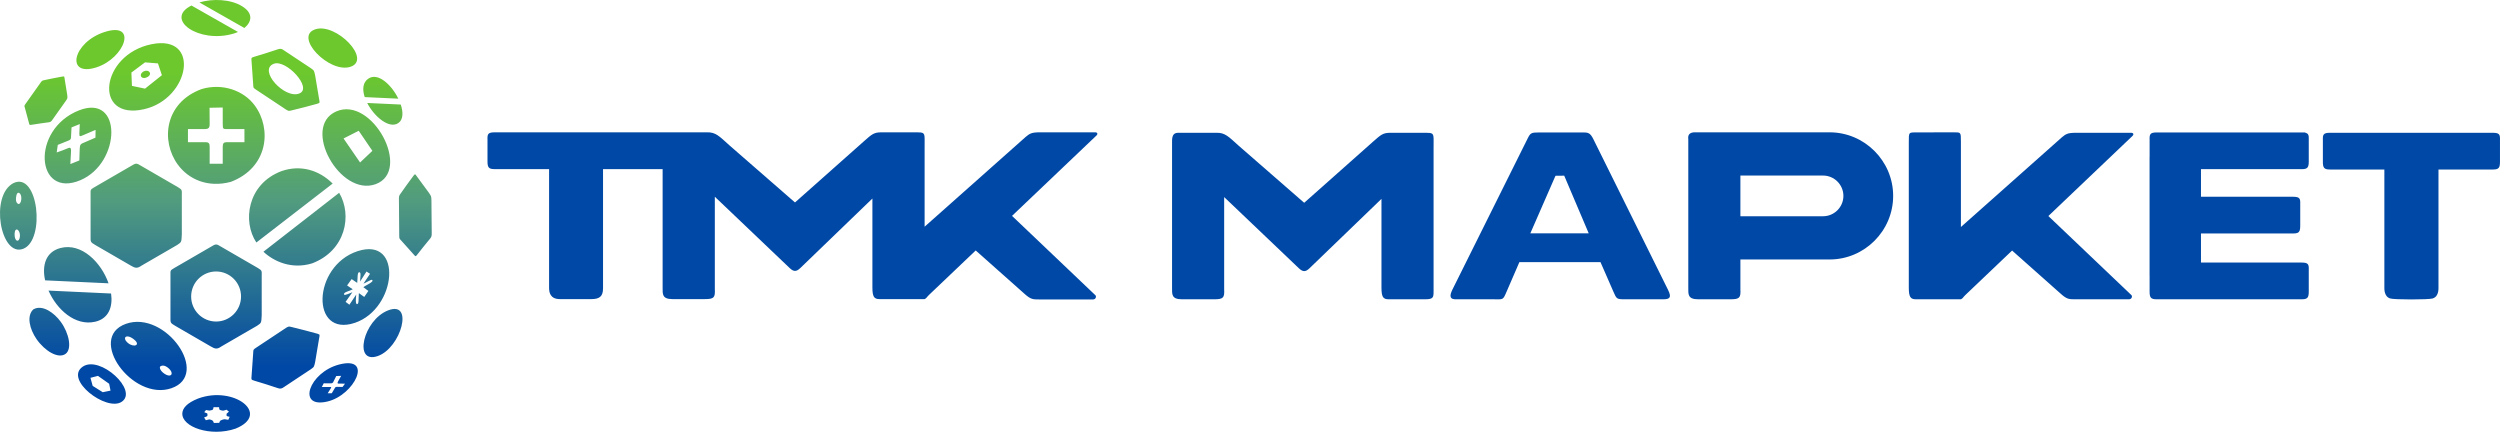 <svg width="359" height="62" viewBox="0 0 359 62" fill="none" xmlns="http://www.w3.org/2000/svg">
    <g clip-path="url(#clip0_876_12665)">
        <path fill-rule="evenodd" clip-rule="evenodd" d="M28.976 12.781C23.61 14.735 23.053 20.278 25.551 23.66C27.082 25.735 29.813 27 33.141 26.117C38.512 24.081 39.069 18.512 36.578 15.138C35.004 13.006 31.963 11.907 28.976 12.781V12.781ZM6.403 11.497C6.818 11.409 7.23 11.325 7.642 11.241C8.085 11.155 8.526 11.071 8.963 10.992C9.266 10.938 9.231 11.003 9.279 11.306C9.572 13.111 9.585 13.198 9.566 13.078C9.547 12.959 9.495 12.635 9.654 13.62C9.694 14.083 9.735 14.067 9.476 14.451C9.146 14.916 8.821 15.376 8.496 15.832C8.185 16.272 7.875 16.708 7.567 17.142C7.348 17.492 7.216 17.538 6.948 17.569C6.561 17.619 6.172 17.671 5.781 17.728C5.38 17.787 4.978 17.849 4.573 17.914C4.211 17.974 4.234 17.95 4.15 17.631C3.849 16.509 3.75 16.139 3.702 15.961C3.655 15.782 3.657 15.795 3.561 15.439C3.493 15.187 3.462 15.204 3.688 14.884C4.038 14.392 4.39 13.895 4.745 13.395C5.092 12.904 5.374 12.508 5.726 12.012C6.024 11.582 6.033 11.567 6.403 11.497L6.403 11.497ZM57.544 27.771C57.841 27.349 58.138 26.933 58.434 26.518C58.756 26.075 59.077 25.638 59.398 25.209C59.621 24.914 59.631 25.015 59.857 25.324C61.213 27.165 61.274 27.251 61.188 27.132C61.102 27.013 60.856 26.68 61.594 27.685C61.913 28.184 61.938 28.134 61.955 28.774C61.962 29.562 61.969 30.341 61.974 31.116C61.982 31.86 61.988 32.6 61.994 33.335C62.024 33.906 61.94 34.06 61.733 34.304C61.437 34.661 61.141 35.022 60.844 35.389C60.542 35.767 60.24 36.15 59.938 36.539C59.669 36.887 59.673 36.842 59.406 36.542C58.464 35.49 58.15 35.14 58.003 34.976C57.856 34.811 57.862 34.821 57.563 34.487C57.35 34.25 57.335 34.295 57.33 33.753C57.323 32.918 57.316 32.077 57.308 31.229C57.301 30.398 57.295 29.725 57.288 28.885C57.276 28.162 57.274 28.138 57.544 27.771L57.544 27.771ZM41.943 15.837C42.533 15.693 43.115 15.546 43.699 15.399C44.324 15.235 44.946 15.069 45.56 14.898C45.984 14.778 45.908 14.711 45.831 14.262C45.381 11.581 45.358 11.452 45.389 11.63C45.419 11.806 45.5 12.287 45.254 10.825C45.093 10.158 45.154 10.154 44.635 9.789C43.983 9.357 43.34 8.93 42.699 8.507C42.085 8.098 41.473 7.693 40.866 7.29C40.414 6.946 40.219 6.968 39.849 7.096C39.316 7.274 38.778 7.45 38.235 7.623C37.678 7.797 37.118 7.969 36.553 8.138C36.047 8.286 36.089 8.305 36.124 8.8C36.248 10.543 36.288 11.117 36.307 11.394C36.327 11.671 36.324 11.653 36.363 12.206C36.39 12.599 36.34 12.594 36.788 12.891C37.478 13.349 38.173 13.81 38.874 14.274C39.56 14.73 40.116 15.098 40.81 15.559C41.403 15.962 41.422 15.977 41.943 15.837L41.943 15.837ZM43.009 13.414C40.896 14.301 36.996 10.04 39.318 9.156C41.08 8.486 44.906 12.618 43.009 13.414ZM41.943 46.977C42.533 47.122 43.115 47.269 43.699 47.416C44.324 47.58 44.946 47.745 45.56 47.916C45.984 48.036 45.908 48.103 45.831 48.552C45.381 51.234 45.358 51.362 45.389 51.185C45.419 51.008 45.5 50.528 45.254 51.99C45.093 52.657 45.154 52.66 44.635 53.026C43.983 53.457 43.34 53.885 42.699 54.308C42.085 54.717 41.473 55.122 40.866 55.524C40.414 55.869 40.219 55.847 39.849 55.719C39.316 55.541 38.778 55.365 38.235 55.192C37.678 55.017 37.118 54.846 36.553 54.677C36.047 54.529 36.089 54.51 36.124 54.015C36.248 52.272 36.288 51.697 36.307 51.42C36.327 51.143 36.324 51.162 36.363 50.609C36.39 50.216 36.34 50.221 36.788 49.923C37.478 49.466 38.173 49.005 38.874 48.54C39.56 48.085 40.116 47.717 40.81 47.256C41.403 46.853 41.422 46.837 41.943 46.977L41.943 46.977ZM31.776 35.441C32.619 35.929 33.462 36.417 34.305 36.906C35.218 37.434 36.131 37.963 37.044 38.492C37.676 38.858 37.581 38.941 37.581 39.673C37.581 48.374 37.581 40.505 37.581 45.252C37.508 46.318 37.601 46.345 36.915 46.781C36.045 47.285 35.175 47.788 34.305 48.292C33.465 48.78 32.624 49.267 31.783 49.754C31.161 50.197 30.859 50.094 30.275 49.753C29.435 49.266 28.595 48.779 27.754 48.292C26.897 47.796 26.04 47.299 25.182 46.802C24.419 46.36 24.479 46.342 24.479 45.481C24.479 39.406 24.479 41.472 24.479 39.541C24.479 38.858 24.408 38.845 25.006 38.498C25.922 37.967 26.838 37.436 27.754 36.906C28.645 36.389 29.364 35.973 30.255 35.456C31.011 35.003 31.034 34.984 31.776 35.441L31.776 35.441ZM31.031 38.984C33.009 38.984 34.613 40.593 34.613 42.578C34.613 44.563 33.009 46.172 31.031 46.172C29.052 46.172 27.449 44.563 27.449 42.578C27.449 40.593 29.053 38.984 31.031 38.984ZM20.306 23.838C21.149 24.327 21.992 24.815 22.835 25.303C23.748 25.832 24.66 26.361 25.573 26.89C26.206 27.256 26.11 27.339 26.11 28.071C26.11 36.772 26.11 28.903 26.11 33.65C26.038 34.716 26.131 34.743 25.445 35.178C24.575 35.682 23.705 36.186 22.835 36.691C21.994 37.177 21.154 37.665 20.313 38.151C19.691 38.595 19.389 38.492 18.805 38.151C17.964 37.664 17.124 37.177 16.284 36.691C15.426 36.194 14.569 35.697 13.712 35.2C12.948 34.758 13.008 34.74 13.008 33.879C13.008 27.804 13.008 29.87 13.008 27.939C13.008 27.256 12.937 27.242 13.535 26.896C14.451 26.365 15.368 25.834 16.284 25.303C17.175 24.787 17.894 24.371 18.785 23.854C19.541 23.401 19.563 23.382 20.306 23.838L20.306 23.838ZM4.793 44.421C3.789 45.343 4.239 47.239 5.246 48.694C6.43 50.404 8.37 51.573 9.415 50.816C10.369 50.125 9.937 47.874 8.727 46.215C7.789 44.929 6.11 43.687 4.793 44.421ZM15.02 4.595C10.399 6.082 9.387 11.079 13.81 9.685C17.942 8.382 19.843 3.043 15.02 4.595ZM55.735 44.568C52.118 45.981 50.718 52.339 54.23 51.134C57.593 49.98 59.491 43.102 55.735 44.568ZM52.916 11.277C52.082 11.826 52.012 12.856 52.372 13.943L57.2 14.168C56.235 12.197 54.295 10.368 52.916 11.277ZM52.731 14.787C53.742 16.753 55.881 18.55 57.188 17.679C57.906 17.2 57.926 16.145 57.548 15.012L52.731 14.787ZM48.742 52.333C44.383 53.439 42.551 58.703 47.004 57.661C50.907 56.747 53.657 51.086 48.742 52.333ZM47.645 56.468L47.059 56.473L47.542 55.697C47.609 55.539 47.515 55.574 47.225 55.569L46.212 55.576L46.489 55.041L47.431 55.049C47.7 55.051 47.808 55.025 47.916 54.736L48.288 53.995L48.995 53.975C48.856 54.224 48.661 54.535 48.536 54.791C48.471 54.929 48.413 55.087 48.603 55.085L49.545 55.093L49.193 55.565L48.437 55.553C48.232 55.535 48.122 55.614 48.08 55.732L47.645 56.468V56.468ZM11.89 52.647C9.159 54.493 15.279 59.143 17.468 57.703C19.915 56.093 14.364 50.975 11.89 52.647ZM14.756 56.322L15.871 56.092L15.675 55.109L14.066 53.975L12.989 54.255L13.309 55.414L14.756 56.322H14.756ZM45.299 4.201C42.103 5.212 47.272 10.587 50.316 9.594C53.434 8.576 48.297 3.252 45.299 4.201ZM28.465 57.223C26.828 57.866 26.218 58.628 26.181 59.349C26.08 61.318 30.245 62.775 33.825 61.551C38.948 59.479 33.607 55.33 28.465 57.223ZM29.581 58.878L29.329 59.192L29.733 59.355C29.784 59.362 29.792 59.465 29.792 59.566C29.792 59.661 29.789 59.754 29.724 59.775L29.308 59.958L29.558 60.346L29.995 60.238C30.079 60.223 30.164 60.23 30.343 60.3C30.601 60.397 30.622 60.496 30.704 60.731L31.475 60.726C31.544 60.55 31.565 60.49 31.62 60.431C31.715 60.328 32.119 60.203 32.266 60.202L32.784 60.288L32.983 59.858C32.668 59.775 32.567 59.778 32.532 59.67L32.533 59.419C32.55 59.366 32.777 59.225 32.875 59.119L32.535 58.834L32.183 58.941C32.069 58.983 31.997 58.976 31.889 58.952C31.414 58.844 31.506 58.834 31.459 58.471L30.671 58.469C30.615 58.688 30.641 58.78 30.476 58.878L30.063 58.961L29.581 58.878L29.581 58.878ZM27.495 0.792C23.523 2.76 28.56 6.303 33.522 4.831C33.745 4.765 33.963 4.683 34.171 4.588L27.495 0.792ZM35.092 4.021C36.13 3.171 36.436 1.929 34.775 0.902C33.105 -0.131 30.529 -0.221 28.636 0.35L35.092 4.021ZM1.927 26.295C-1.511 28.083 0.081 36.995 3.339 35.725C6.557 34.471 5.493 24.572 1.927 26.295ZM2.314 28.307C2.314 28.308 2.156 29.09 2.625 29.284C2.795 29.354 3.032 29.093 3.063 28.576C3.121 27.623 2.395 27.28 2.314 28.307ZM2.097 33.544C2.037 34.758 2.805 34.897 2.864 33.914C2.918 33.006 2.149 32.485 2.097 33.544ZM11.319 15.858C4.361 18.618 5.151 28.568 11.53 25.883C17.407 23.411 17.613 13.36 11.319 15.858ZM10.271 18.297L11.454 17.815C11.455 17.818 11.4 18.88 11.394 19.202C11.385 19.687 11.495 19.596 12.045 19.367L13.725 18.65L13.708 19.765L11.832 20.578C11.434 20.779 11.494 20.994 11.447 21.374L11.392 23.042L10.103 23.558L10.198 21.771C10.215 21.45 10.199 21.098 9.831 21.256C9.269 21.489 8.717 21.699 8.142 21.895C8.223 21.373 8.233 21.302 8.298 20.805L9.775 20.212C10.16 20.079 10.188 19.953 10.202 19.625L10.271 18.297V18.297ZM21.763 6.348C14.398 7.839 13.324 17.35 20.689 15.682C27.27 14.192 28.88 4.906 21.763 6.348ZM18.867 10.421L18.945 12.331L20.826 12.729L23.248 10.799L22.683 9.104L20.827 8.954L18.867 10.421V10.421ZM20.636 10.247C19.795 10.732 20.354 11.552 21.205 11.04C21.911 10.641 21.416 9.888 20.636 10.247ZM8.68 35.615C6.545 36.173 6.006 38.151 6.48 40.258L15.589 40.683C14.547 37.708 11.725 34.819 8.68 35.615ZM6.966 41.728C8.146 44.438 10.798 46.861 13.669 46.2C15.611 45.753 16.223 44.06 15.952 42.148L6.965 41.728H6.966ZM51.343 36.071C44.831 38.217 44.59 48.49 50.946 46.364C57.014 44.334 57.909 33.908 51.343 36.071ZM50.657 41.547C50.204 41.801 49.22 41.964 49.423 42.311C49.523 42.469 50.376 42.038 50.602 41.962L49.627 43.348L50.175 43.757L51.164 42.283C51.147 42.417 50.98 43.645 51.256 43.675C51.582 43.673 51.458 42.932 51.534 42.09L52.304 42.641L52.901 41.779L52.182 41.249C52.423 40.996 53.849 40.441 53.414 40.184C53.263 40.119 52.474 40.651 52.193 40.73L53.137 39.321L52.629 38.988L51.714 40.425C51.703 39.898 51.906 39.071 51.598 39.092C51.284 39.064 51.372 39.966 51.297 40.624L50.498 40.078L49.842 40.987L50.657 41.547H50.657ZM18.071 46.506C12.438 48.52 19.011 57.658 24.601 55.753C30.325 53.802 23.759 44.473 18.071 46.506ZM24.19 52.865C24.189 52.865 23.575 52.276 23.052 52.591C22.863 52.704 22.944 53.121 23.418 53.522C24.528 54.411 25.119 53.681 24.19 52.865ZM19.273 48.77C18.148 47.841 17.465 48.485 18.367 49.247C19.201 49.951 20.254 49.581 19.273 48.77ZM48.267 16.008C43.253 18.231 48.818 28.307 53.943 26.445C59.216 24.53 53.439 13.715 48.267 16.008ZM49.334 19.885L51.707 23.33L53.473 21.661L51.512 18.778L49.334 19.885ZM40.44 24.565C35.468 26.432 34.813 31.859 36.815 34.822L47.769 26.362C45.845 24.442 43.195 23.618 40.44 24.565H40.44ZM37.828 36.148C39.339 37.562 41.894 38.711 44.813 37.821C49.629 35.998 50.627 30.923 48.703 27.685L37.828 36.148ZM31.984 15.437C31.984 16.207 31.984 16.977 31.984 17.747C31.984 18.596 32.017 18.535 32.806 18.535H35.101V20.418C34.271 20.418 33.44 20.418 32.61 20.418C32.088 20.418 31.984 20.59 31.984 21.122V23.516H30.108C30.108 22.713 30.108 21.91 30.108 21.107C30.108 20.645 30.029 20.418 29.507 20.418H26.99V18.535H29.401C30.052 18.535 30.108 18.243 30.108 17.812L30.091 15.476L31.984 15.437H31.984Z" fill="url(#paint0_linear_876_12665)"/>
        <path fill-rule="evenodd" clip-rule="evenodd" d="M149.259 43C151.821 43 154.384 43 156.946 43C157.388 43 157.454 42.543 157.308 42.406L145.327 31.001L157.476 19.436C157.654 19.267 157.622 19.002 157.267 19.002C154.55 19.002 151.981 19.002 149.264 19.002C148.112 19.002 147.845 19.201 147.295 19.655C142.454 23.955 137.614 28.255 132.774 32.554V21.278L132.778 20.14C132.779 20.005 132.778 19.885 132.773 19.78C132.744 19.093 132.571 19.002 131.721 19.002C129.911 19.002 128.373 19.002 126.563 19.002C125.506 19.002 125.213 19.262 124.063 20.283C120.763 23.213 117.462 26.143 114.161 29.073L104.72 20.847C103.306 19.573 102.766 18.958 101.521 19.002H95.496V19.002H71.04C70.074 19.002 69.976 19.256 70.004 20.047C70.004 21.166 70.004 22.059 70.004 23.179C70.004 24.013 70.171 24.284 70.983 24.284C73.591 24.284 76.242 24.284 78.849 24.284V41.315C78.849 41.967 78.987 42.952 80.413 42.952C82.082 42.952 83.219 42.952 84.888 42.952C86.016 42.952 86.596 42.638 86.596 41.406C86.596 35.842 86.596 29.848 86.596 24.284H95.153V41.367C95.153 42.211 95.079 42.951 96.553 42.951C98.047 42.951 99.734 42.951 101.227 42.951C102.518 42.951 102.714 42.737 102.649 41.519C102.649 37.269 102.649 32.499 102.649 28.25L113.393 38.489C113.974 39.043 114.364 39.033 114.921 38.495L131.379 22.623L125.277 28.508V41.255C125.277 42.577 125.502 42.951 126.277 42.951C128.442 42.951 130.608 42.951 132.773 42.951C133.06 42.827 133.054 42.684 133.425 42.331L140.196 35.885L140.111 35.966C142.463 38.055 144.814 40.144 147.166 42.233C148.03 43 148.332 43 149.259 43H149.259Z" fill="#0048A5"/>
        <path d="M238.856 42.976C237.004 42.976 235.15 42.976 233.298 42.976C232.151 42.976 232.137 42.919 231.689 41.894L229.831 37.643H218.182C217.579 39.036 216.976 40.428 216.374 41.82C215.791 43.165 215.919 42.976 214.323 42.976C212.482 42.976 211.106 42.976 209.266 42.976C208.116 43.058 208.121 42.481 208.587 41.544C212.172 34.343 215.758 27.143 219.343 19.942C219.765 19.088 219.858 19.018 221.054 19.018C223.077 19.018 225.099 19.018 227.121 19.018C228.011 19.018 228.327 18.991 228.824 20.019C232.396 27.227 235.968 34.434 239.54 41.642C240.029 42.647 239.861 42.976 238.856 42.976L238.856 42.976ZM228.139 33.503L224.622 25.227L223.367 25.241L219.756 33.503H228.139H228.139Z" fill="#0048A5"/>
        <path d="M249.921 41.546C249.987 42.762 249.791 42.976 248.503 42.976C247.012 42.976 245.328 42.976 243.836 42.976C242.365 42.976 242.439 42.237 242.439 41.394C242.439 34.259 242.439 27.125 242.439 19.989C242.322 19.224 242.794 18.978 243.468 19.002H244.913H248.795H249.922H262.729C267.749 19.002 271.857 23.11 271.857 28.131V28.131C271.857 33.152 267.749 37.261 262.729 37.261H249.922V41.546L249.921 41.546ZM249.921 25.209V31.053H261.792C263.398 31.053 264.713 29.738 264.713 28.131C264.713 26.524 263.399 25.209 261.792 25.209H249.921Z" fill="#0048A5"/>
        <path d="M329.937 42.976H329.671H329.244H328.828H328.422H328.026H327.641H327.264H326.897H326.538H326.188H325.845H325.511H325.183H324.862H324.548H324.239H323.937H323.639H323.347H323.059H322.775H322.496H322.219H321.946H321.675H321.406H321.14H320.875H320.611H320.348H320.085H319.823H319.56H319.297H319.032H318.766H318.498H318.228H317.955H317.68H317.401H317.118H316.831H316.54H316.244H315.942H315.636H315.323H315.004H314.678H314.345H314.004H313.656H313.3H312.935H312.771H309.66C308.848 42.976 308.682 42.706 308.682 41.873V39.574L308.677 39.57V22.505L308.684 22.499V20.062C308.656 19.272 308.754 19.018 309.718 19.018H311.18H312.473L312.474 19.018H331.037V19.061C331.506 19.162 331.56 19.452 331.538 20.062C331.538 21.179 331.538 22.07 331.538 23.188C331.538 24.021 331.372 24.291 330.56 24.291H316.061V28.255H328.162H329.279C330.244 28.255 330.341 28.509 330.313 29.299C330.313 30.416 330.313 31.308 330.313 32.425C330.313 32.7 330.295 32.913 330.242 33.076V33.115H330.227C330.112 33.416 329.857 33.528 329.335 33.528H316.061V37.703H329.387H330.503C331.468 37.703 331.566 37.957 331.538 38.747C331.538 39.864 331.538 40.755 331.538 41.873C331.538 42.706 331.372 42.976 330.56 42.976H329.937H329.937Z" fill="#0048A5"/>
        <path d="M350.289 24.34H350.166V41.342C350.166 41.645 350.136 42.021 349.96 42.335L349.957 42.34L349.955 42.346C349.828 42.593 349.631 42.751 349.367 42.848L349.354 42.853L349.348 42.855C348.847 43.047 343.714 43.048 343.213 42.855L343.207 42.853L343.194 42.848C342.93 42.751 342.734 42.593 342.607 42.346L342.604 42.34L342.601 42.335C342.425 42.021 342.395 41.645 342.395 41.342V24.34C339.778 24.34 337.16 24.34 334.543 24.34C333.732 24.34 333.565 24.07 333.565 23.237C333.565 22.12 333.565 21.228 333.565 20.112C333.537 19.321 333.635 19.068 334.599 19.068H336.15H356.845H357.961C358.926 19.068 359.024 19.321 358.996 20.112C358.996 21.228 358.996 22.12 358.996 23.237C358.996 24.07 358.83 24.34 358.018 24.34C355.442 24.34 352.865 24.34 350.288 24.34H350.289Z" fill="#0048A5"/>
        <path fill-rule="evenodd" clip-rule="evenodd" d="M168.307 20.389C168.276 19.252 168.662 19.045 169.336 19.069C171.397 19.069 172.603 19.069 174.664 19.069C175.908 19.025 176.446 19.638 177.858 20.91L187.282 29.121C190.578 26.196 193.872 23.272 197.167 20.346C198.315 19.328 198.608 19.069 199.663 19.069C201.469 19.069 203.004 19.069 204.811 19.069C205.66 19.069 205.833 19.159 205.861 19.845C205.866 19.95 205.867 20.07 205.867 20.204L205.862 21.341V41.807C205.862 42.699 205.838 42.976 204.651 42.976C202.807 42.976 201.22 42.976 199.377 42.976C198.603 42.976 198.379 42.602 198.379 41.283V28.558L198.344 28.592L198.065 28.86L197.787 29.129C194.538 32.261 191.292 35.397 188.041 38.527C187.485 39.064 187.096 39.074 186.515 38.521L175.79 28.3C175.79 32.542 175.79 37.304 175.79 41.546C175.855 42.762 175.659 42.976 174.371 42.976C172.881 42.976 171.196 42.976 169.705 42.976C168.233 42.976 168.307 42.237 168.307 41.394C168.307 34.26 168.307 27.524 168.307 20.389V20.389Z" fill="#0048A5"/>
        <path fill-rule="evenodd" clip-rule="evenodd" d="M298.042 42.976C300.6 42.976 303.158 42.976 305.716 42.976C306.157 42.976 306.223 42.52 306.078 42.383L294.143 31.022L306.245 19.502C306.422 19.333 306.39 19.069 306.036 19.069C303.324 19.069 300.76 19.069 298.047 19.069C296.898 19.069 296.631 19.267 296.082 19.72C291.25 24.013 286.417 28.305 281.586 32.598V20.36C281.586 18.931 281.606 19.001 280.434 19.003C278.772 19.006 277.11 19.009 275.448 19.012C274.043 19.012 274.103 18.899 274.103 20.496C274.103 27.473 274.103 34.305 274.103 41.283C274.103 42.603 274.327 42.976 275.1 42.976C277.262 42.976 279.424 42.976 281.586 42.976C281.872 42.852 281.866 42.709 282.237 42.356L288.937 35.978L289.021 36.053L289.131 36.151L289.241 36.248L289.351 36.346L289.462 36.444L289.572 36.542L289.681 36.639L289.791 36.737L289.902 36.835L290.012 36.932L290.122 37.03L290.232 37.128L290.342 37.226L290.452 37.324L290.562 37.422L290.672 37.519L290.782 37.617L290.892 37.715L291.002 37.812L291.112 37.91L291.222 38.008L291.333 38.106L291.773 38.497L291.883 38.594L291.993 38.692L292.103 38.79L292.213 38.888L292.323 38.985L292.433 39.083L292.873 39.474L292.983 39.572L293.093 39.67L293.203 39.767L293.314 39.865L293.424 39.963L293.534 40.061L293.753 40.257L293.864 40.354L293.974 40.452L294.084 40.55L294.194 40.648L294.304 40.745L294.414 40.843L294.524 40.941L294.634 41.039L294.744 41.136L294.854 41.234L294.964 41.332L295.074 41.43L295.185 41.528L295.295 41.626L295.405 41.723L295.514 41.821L295.625 41.919L295.735 42.017L295.845 42.114L295.955 42.212C296.817 42.978 297.119 42.978 298.044 42.978L298.042 42.976Z" fill="#0048A5"/>
    </g>
    <defs>
        <linearGradient id="paint0_linear_876_12665" x1="22.759" y1="52.561" x2="22.76" y2="10.524" gradientUnits="userSpaceOnUse">
            <stop stop-color="#0048A5"/>
            <stop offset="0.561" stop-color="#519B7F"/>
            <stop offset="1" stop-color="#6CC82D"/>
        </linearGradient>
        <clipPath id="clip0_876_12665">
            <rect width="359" height="62" fill="white"/>
        </clipPath>
    </defs>
</svg>

